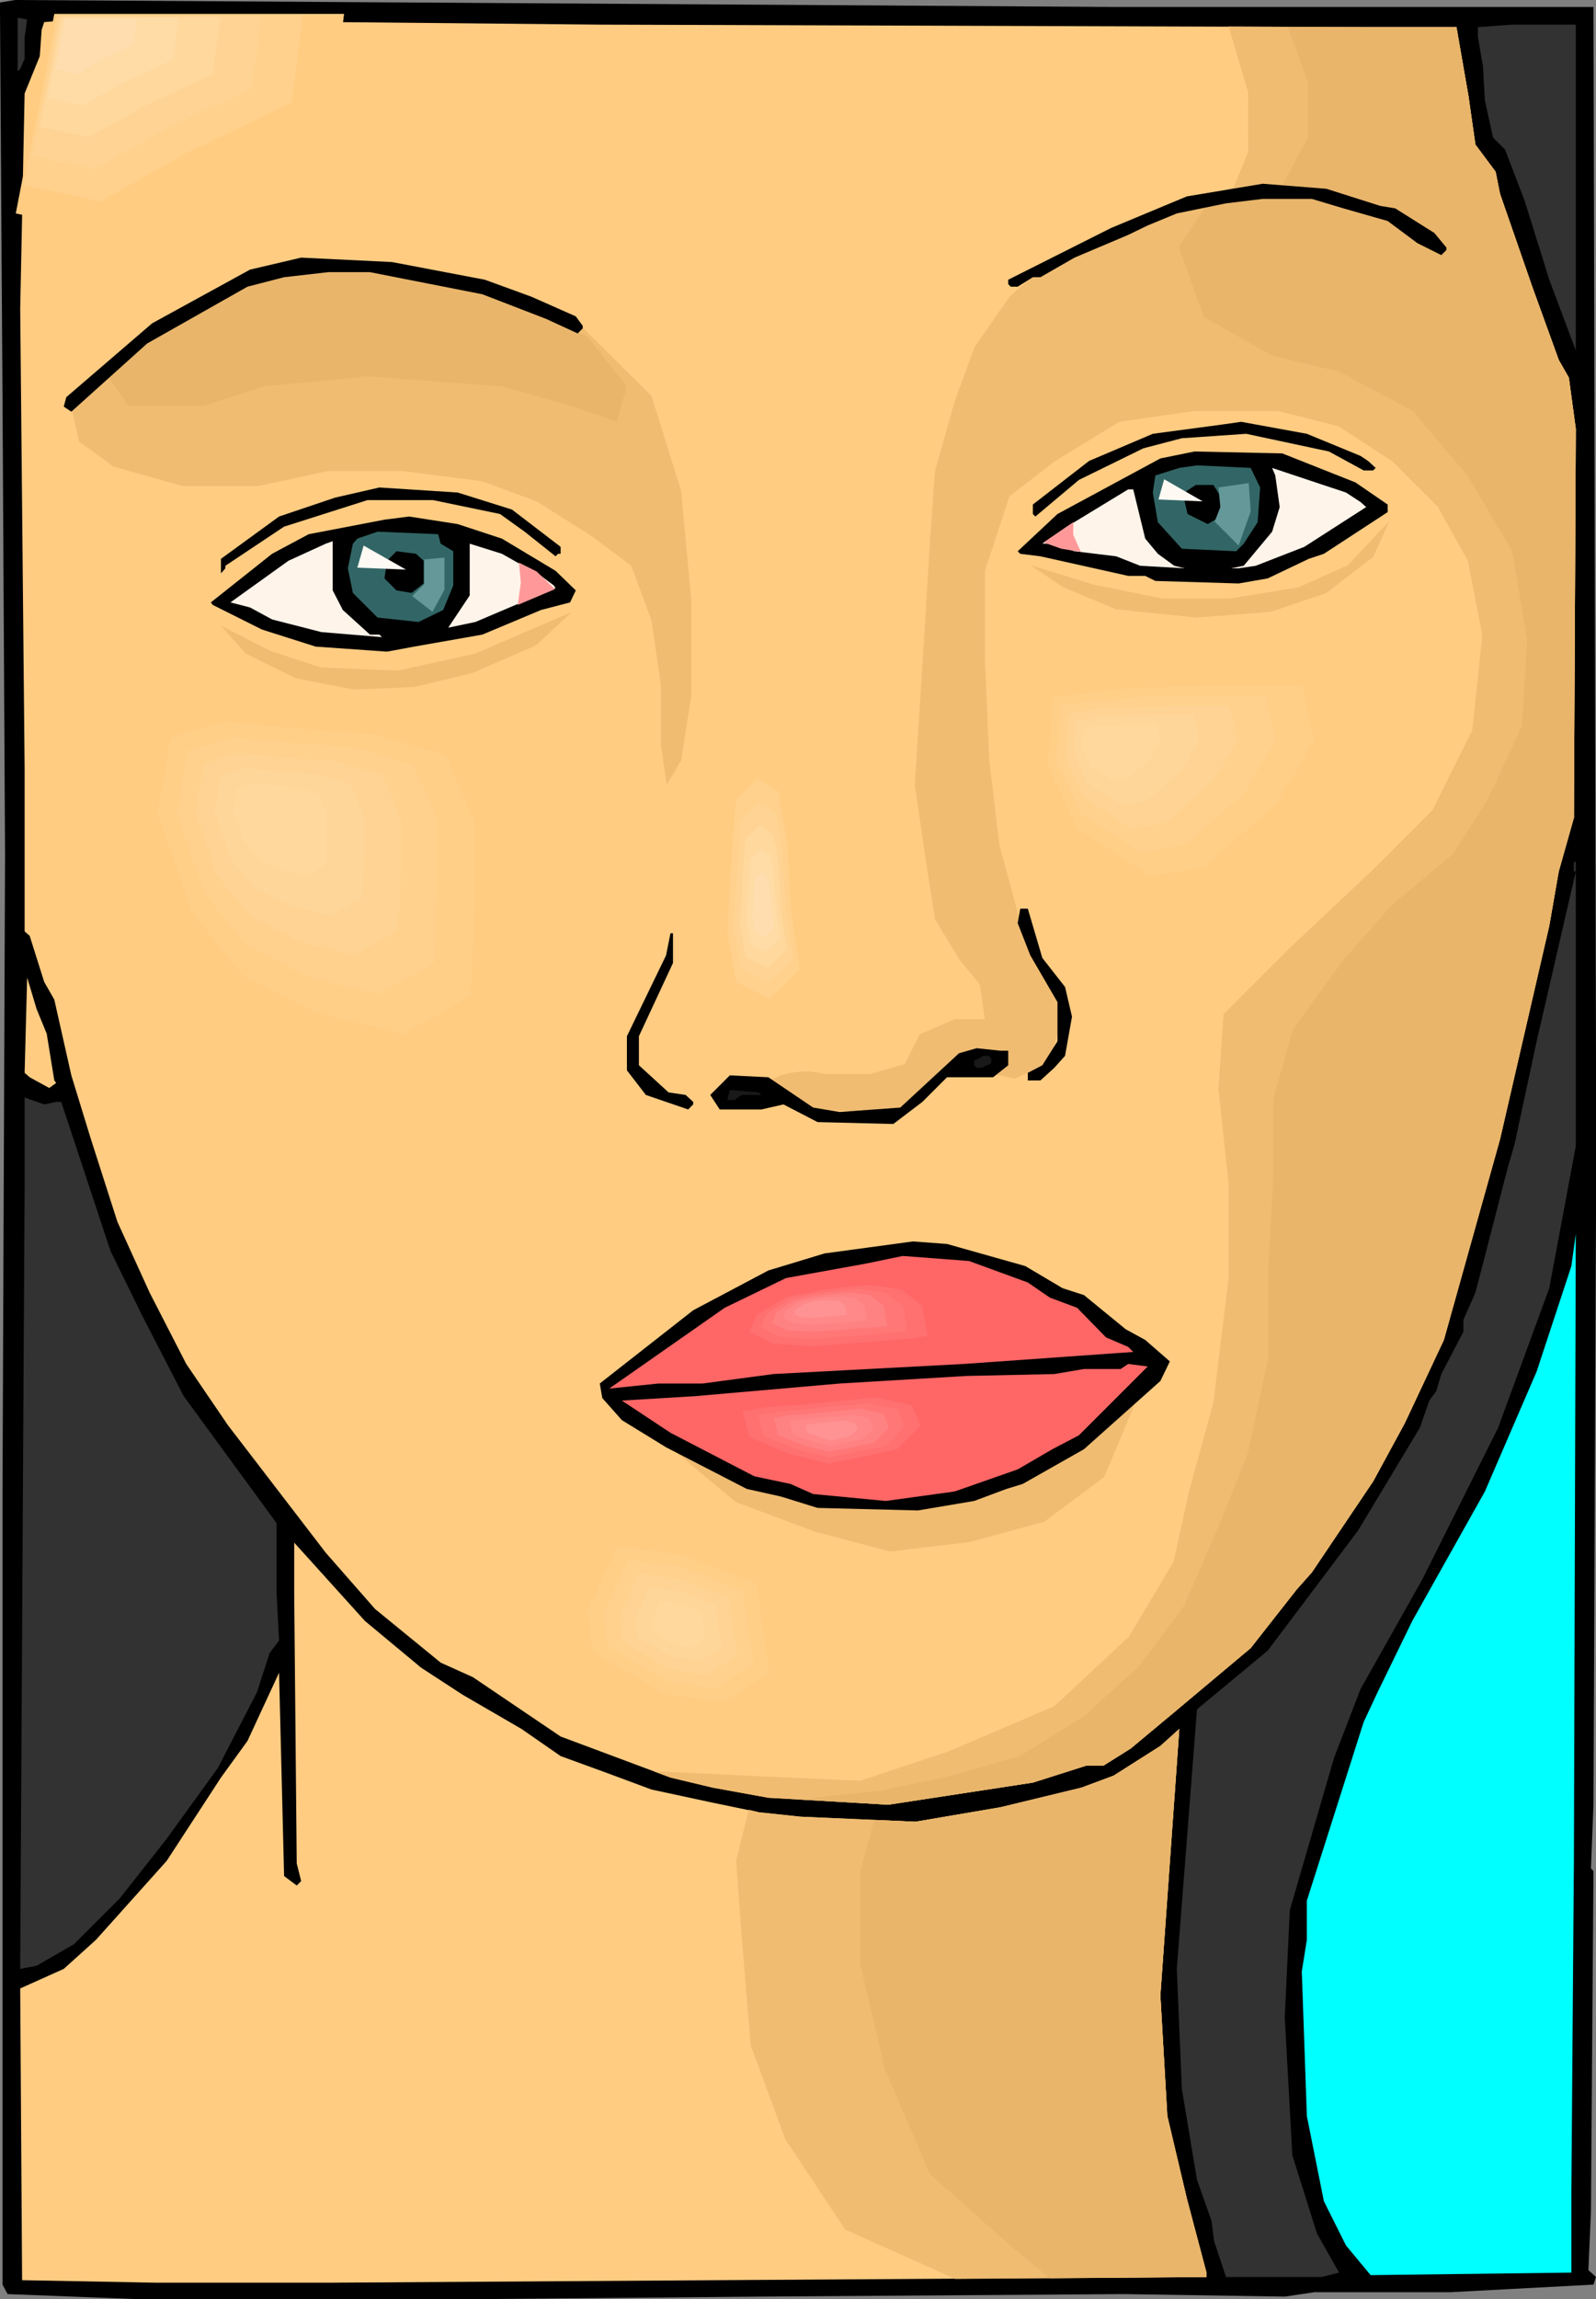 <?xml version="1.0" encoding="UTF-8" standalone="no"?>
<svg
   version="1.0"
   width="108.097mm"
   height="155.668mm"
   id="svg88"
   sodipodi:docname="Female 150.wmf"
   xmlns:inkscape="http://www.inkscape.org/namespaces/inkscape"
   xmlns:sodipodi="http://sodipodi.sourceforge.net/DTD/sodipodi-0.dtd"
   xmlns="http://www.w3.org/2000/svg"
   xmlns:svg="http://www.w3.org/2000/svg">
  <rect width="100%" height="100%" fill="#808080" stroke="none"/>
  <sodipodi:namedview
     id="namedview88"
     pagecolor="#ffffff"
     bordercolor="#000000"
     borderopacity="0.25"
     inkscape:showpageshadow="2"
     inkscape:pageopacity="0.0"
     inkscape:pagecheckerboard="0"
     inkscape:deskcolor="#d1d1d1"
     inkscape:document-units="mm" />
  <defs
     id="defs1">
    <pattern
       id="WMFhbasepattern"
       patternUnits="userSpaceOnUse"
       width="6"
       height="6"
       x="0"
       y="0" />
  </defs>
  <path
     style="fill:#000000;fill-opacity:1;fill-rule:evenodd;stroke:none"
     d="m 407.908,1.778 0.646,269.696 v 39.428 l -0.646,150.926 -0.646,16.321 0.646,0.646 -0.646,87.098 -0.646,15.028 1.939,1.778 -0.646,1.939 -36.524,1.939 h -34.908 l -7.596,1.131 -41.373,-0.646 -92.604,0.646 -72.564,0.646 H 35.07 L 1.939,587.061 0.646,584.637 V 381.032 L 1.293,218.794 0.646,102.287 0,3.232 V 0.646 L 3.879,0 284.437,1.778 Z"
     id="path1" />
  <path
     style="fill:#323232;fill-opacity:1;fill-rule:evenodd;stroke:none"
     d="m 6.303,9.534 v 5.494 L 5.172,17.613 4.525,18.26 V 4.525 l 2.424,0.485 z"
     id="path2" />
  <path
     style="fill:#ffcc82;fill-opacity:1;fill-rule:evenodd;stroke:none"
     d="m 350.859,6.948 h 21.979 l 3.071,17.613 1.778,12.443 5.172,6.948 1.131,5.656 8.242,23.754 6.788,18.745 2.586,4.525 1.778,13.089 -0.485,99.54 -3.879,13.735 -2.424,13.897 -12.606,54.618 -14.383,51.386 -10.02,21.33 -8.081,14.866 -5.01,7.433 -10.666,15.836 -3.879,4.363 -11.798,15.028 -20.04,16.805 -10.666,8.888 -6.949,4.363 h -4.364 l -13.737,4.363 -37.009,5.656 -30.706,-1.778 -14.222,-2.585 -10.828,-2.585 -28.12,-10.503 -22.464,-15.19 -8.242,-3.717 L 95.997,411.734 83.392,397.353 58.342,364.711 47.675,349.037 38.302,330.777 30.06,312.679 23.272,291.51 18.262,275.19 13.899,255.799 11.313,251.274 7.596,239.478 6.303,238.347 V 196.818 L 5.172,79.018 6.303,23.915 10.182,14.382 10.666,7.595 11.313,5.656 18.909,5.009 153.531,6.302 Z"
     id="path3" />
  <path
     style="fill:#323232;fill-opacity:1;fill-rule:evenodd;stroke:none"
     d="m 403.383,89.683 -6.788,-18.098 -6.303,-20.199 -5.01,-13.089 -3.071,-3.07 -2.101,-9.534 -0.485,-8.726 -1.293,-7.433 V 6.948 l 8.727,-0.646 h 16.323 z"
     id="path4" />
  <path
     style="fill:#000000;fill-opacity:1;fill-rule:evenodd;stroke:none"
     d="m 348.273,116.669 1.939,1.293 1.939,1.778 -0.646,0.646 h -2.424 l -8.889,-4.848 -21.171,-4.525 -16.484,1.131 -9.858,2.585 -16.484,8.08 -11.151,9.372 -0.646,-0.646 v -2.424 l 14.383,-11.15 16.323,-6.948 18.101,-2.424 4.525,-0.646 16.808,3.07 z"
     id="path5" />
  <path
     style="fill:#000000;fill-opacity:1;fill-rule:evenodd;stroke:none"
     d="m 346.98,123.456 8.242,5.656 v 1.939 l -16.323,10.665 -3.879,1.293 -10.505,5.009 -7.434,1.293 -21.333,-0.646 -2.586,-1.293 h -4.364 l -22.464,-5.009 -5.172,-0.646 -0.646,-0.646 10.182,-9.534 26.343,-14.22 8.727,-1.778 22.464,0.485 z"
     id="path6" />
  <path
     style="fill:#326666;fill-opacity:1;fill-rule:evenodd;stroke:none"
     d="m 322.577,124.748 -0.646,8.888 -3.555,5.494 -1.939,1.939 -13.899,-0.646 -6.141,-6.787 -1.293,-7.595 0.646,-4.363 6.141,-1.939 4.525,-0.646 13.737,0.646 z"
     id="path7" />
  <path
     style="fill:#fff4ea;fill-opacity:1;fill-rule:evenodd;stroke:none"
     d="m 348.273,128.465 1.455,1.293 -15.838,10.18 -12.444,4.848 -4.364,0.646 h -1.939 l 3.232,-0.646 7.273,-8.726 1.939,-6.302 -1.131,-8.08 -0.808,-1.939 18.909,6.302 z"
     id="path8" />
  <path
     style="fill:#000000;fill-opacity:1;fill-rule:evenodd;stroke:none"
     d="m 314.173,129.758 -0.646,1.778 -4.364,2.585 -5.172,-2.585 -0.808,-3.555 v -1.939 l 2.909,-1.939 h 4.525 z"
     id="path9" />
  <path
     style="fill:#000000;fill-opacity:1;fill-rule:evenodd;stroke:none"
     d="m 131.067,130.404 12.444,9.534 v 1.778 h -0.646 l -0.646,0.646 -7.919,-6.302 -6.303,-4.525 -17.131,-3.555 H 94.058 l -21.333,6.787 -15.03,10.019 v 0.646 l -1.131,1.293 v -3.717 l 14.868,-10.827 14.383,-4.848 11.313,-2.585 20.04,1.293 z"
     id="path10" />
  <path
     style="fill:#fff4ea;fill-opacity:1;fill-rule:evenodd;stroke:none"
     d="m 293.164,137.837 3.232,3.878 4.202,3.07 2.747,0.646 -11.474,-0.646 -6.141,-2.424 -10.666,-1.293 -6.303,-1.939 h -1.939 l 6.303,-4.363 15.676,-9.534 h 1.293 z"
     id="path11" />
  <path
     style="fill:#000000;fill-opacity:1;fill-rule:evenodd;stroke:none"
     d="m 128.481,137.837 13.737,8.241 5.172,5.009 -1.455,3.07 -7.434,1.939 -15.03,6.302 -17.454,3.07 -6.949,1.293 -18.262,-1.293 -13.737,-4.363 -12.606,-6.302 -0.485,-0.646 15.676,-12.443 9.373,-5.009 19.393,-3.717 6.303,-0.808 12.444,1.939 z"
     id="path12" />
  <path
     style="fill:#326666;fill-opacity:1;fill-rule:evenodd;stroke:none"
     d="m 112.805,139.13 3.232,1.939 v 8.726 l -2.586,6.302 -6.303,3.07 -10.505,-1.131 -6.303,-6.302 -1.293,-6.302 1.293,-6.302 1.131,-1.293 5.172,-1.778 15.515,0.646 z"
     id="path13" />
  <path
     style="fill:#fff4ea;fill-opacity:1;fill-rule:evenodd;stroke:none"
     d="m 85.169,151.088 2.586,5.009 6.949,6.302 h 2.424 l 0.646,0.646 -15.515,-1.293 -12.606,-3.232 -5.656,-3.07 -5.01,-1.293 14.868,-10.665 9.535,-4.363 1.778,-0.646 z"
     id="path14" />
  <path
     style="fill:#fff4ea;fill-opacity:1;fill-rule:evenodd;stroke:none"
     d="m 138.501,147.371 3.232,2.424 0.485,0.646 -20.525,8.726 -6.949,1.454 5.495,-8.241 v -13.25 l 8.242,2.585 z"
     id="path15" />
  <path
     style="fill:#000000;fill-opacity:1;fill-rule:evenodd;stroke:none"
     d="m 108.441,143.493 v 5.817 l -3.071,2.424 -3.879,-0.646 -3.071,-3.07 0.646,-4.525 2.424,-2.424 5.01,0.646 z"
     id="path16" />
  <path
     style="fill:#323232;fill-opacity:1;fill-rule:evenodd;stroke:none"
     d="m 396.595,329.646 -13.091,35.712 -19.393,38.782 -15.838,28.117 -6.788,17.613 -11.313,38.943 -1.293,27.47 1.939,35.227 6.303,20.037 5.656,10.019 -4.525,1.131 h -24.403 l -3.071,-9.211 -0.646,-5.171 -3.717,-10.503 -3.879,-23.269 -1.293,-30.702 5.172,-66.414 18.101,-15.028 23.11,-30.702 15.838,-26.339 2.424,-6.948 1.778,-2.424 1.293,-4.363 5.656,-10.827 v -3.07 l 3.071,-6.948 1.939,-7.433 6.303,-24.4 1.778,-6.14 5.656,-26.339 10.02,-43.468 h -0.485 v -2.424 h 0.485 v 72.716 z"
     id="path17" />
  <path
     style="fill:#000000;fill-opacity:1;fill-rule:evenodd;stroke:none"
     d="m 172.278,246.426 -8.727,18.745 v 7.433 l 7.596,6.948 4.364,0.646 1.939,1.778 v 0.646 l -1.293,1.293 -10.828,-3.717 -4.848,-6.302 v -8.726 l 10.02,-20.684 1.131,-5.656 h 0.646 z"
     id="path18" />
  <path
     style="fill:#ffcc82;fill-opacity:1;fill-rule:evenodd;stroke:none"
     d="m 11.959,264.525 1.939,11.958 0.485,0.646 -1.778,1.293 -5.01,-2.747 -1.293,-1.131 0.646,-24.4 2.424,8.08 z"
     id="path19" />
  <path
     style="fill:#323232;fill-opacity:1;fill-rule:evenodd;stroke:none"
     d="m 14.383,281.976 h 1.293 l 12.606,38.136 8.081,16.482 10.666,20.684 23.757,32.48 v 17.613 l 0.646,12.443 -2.424,3.232 -3.232,10.019 -10.02,19.391 -13.091,18.098 -11.959,15.19 -11.798,11.796 -9.535,5.494 -4.202,0.808 1.131,-199.242 v -23.754 l 5.01,1.778 z"
     id="path20" />
  <path
     style="fill:#00ffff;fill-opacity:1;fill-rule:evenodd;stroke:none"
     d="m 402.252,560.883 v 20.684 l -51.393,0.646 -6.303,-7.595 -5.656,-11.311 -4.364,-21.815 -1.293,-37.004 1.293,-8.08 v -10.019 l 14.545,-45.73 3.555,-7.595 8.889,-18.26 18.585,-33.126 13.252,-30.702 8.889,-26.986 1.131,-8.241 -0.485,160.46 z"
     id="path21" />
  <path
     style="fill:#ffcc82;fill-opacity:1;fill-rule:evenodd;stroke:none"
     d="m 107.795,426.762 10.666,6.948 15.03,8.726 10.02,6.948 11.959,4.363 11.313,4.201 15.03,3.232 12.444,2.585 10.666,1.131 29.413,1.293 21.818,-3.717 20.686,-5.009 8.242,-3.07 11.959,-7.595 4.848,-4.363 -4.848,68.191 1.778,30.864 5.01,21.168 5.01,18.906 v 1.131 L 84.038,584.152 H 40.08 l -34.423,-0.646 -0.485,-74.655 11.151,-5.009 8.242,-7.433 18.101,-20.199 13.899,-21.33 6.788,-9.372 8.081,-17.452 1.293,52.032 3.232,2.424 1.131,-1.131 -1.131,-4.525 -0.646,-68.838 V 394.767 l 18.101,20.037 z"
     id="path22" />
  <path
     style="fill:#659999;fill-opacity:1;fill-rule:evenodd;stroke:none"
     d="m 113.775,142.685 -5.172,0.485 v 6.302 l -3.071,3.07 5.172,4.04 3.071,-5.656 z"
     id="path23" />
  <path
     style="fill:#659999;fill-opacity:1;fill-rule:evenodd;stroke:none"
     d="m 317.082,139.615 -6.141,-6.14 1.455,-3.717 -0.485,-5.009 7.757,-1.131 0.485,7.272 z"
     id="path24" />
  <path
     style="fill:#fff9f4;fill-opacity:1;fill-rule:evenodd;stroke:none"
     d="m 103.916,145.755 -12.444,-0.485 1.616,-5.656 z"
     id="path25" />
  <path
     style="fill:#fff9f4;fill-opacity:1;fill-rule:evenodd;stroke:none"
     d="m 307.87,128.303 -11.313,-0.485 1.454,-5.171 z"
     id="path26" />
  <path
     style="fill:#efbc72;fill-opacity:1;fill-rule:evenodd;stroke:none"
     d="m 167.268,453.263 27.474,1.293 25.535,1.131 22.787,-7.595 26.828,-11.473 19.07,-17.775 11.474,-19.229 3.879,-17.775 6.303,-22.946 3.879,-31.833 v -24.239 l -2.586,-24.077 1.293,-19.229 16.484,-16.482 21.818,-20.522 15.192,-15.19 10.182,-20.522 2.586,-24.239 -3.717,-19.068 -7.757,-13.897 -11.474,-11.473 -13.899,-9.049 -15.353,-3.878 h -21.656 l -19.07,2.747 -16.646,10.18 -11.474,8.888 -6.303,19.068 v 22.946 l 1.131,25.531 2.586,21.653 5.172,19.068 5.01,12.766 6.464,10.18 -3.879,14.058 -8.889,3.717 -11.474,-2.424 -8.889,2.424 -10.182,9.049 -21.656,-1.293 -11.474,-6.302 1.131,-0.97 1.293,-0.646 1.293,-0.646 1.293,-0.323 1.293,-0.323 1.293,-0.162 1.293,-0.162 h 1.131 1.131 l 0.97,0.162 h 0.808 l 0.808,0.162 0.646,0.162 h 0.485 l 0.323,0.162 v 0 h 11.474 l 8.889,-2.585 3.879,-7.595 8.889,-3.878 h 7.757 l -1.293,-8.888 -5.172,-6.302 -6.303,-10.342 -2.586,-16.644 -2.586,-17.775 1.293,-20.36 1.293,-20.36 1.293,-21.653 1.293,-17.937 5.01,-17.775 5.172,-14.058 8.889,-12.766 11.474,-10.18 16.646,-7.595 16.484,-6.302 12.767,-3.878 3.717,-9.049 V 23.592 l -5.01,-16.805 36.363,0.162 h 21.979 l 3.071,17.613 1.778,12.443 5.172,6.948 1.131,5.656 8.242,23.754 6.788,18.745 2.586,4.525 1.778,13.089 -0.485,99.54 -3.879,13.735 -2.424,13.897 -12.606,54.618 -14.383,51.386 -10.02,21.33 -8.081,14.866 -5.01,7.433 -10.666,15.836 -3.879,4.363 -11.798,15.028 -20.04,16.805 -10.666,8.888 -6.949,4.363 h -4.364 l -13.737,4.363 -37.009,5.656 -30.706,-1.778 -14.222,-2.585 -10.828,-2.585 z"
     id="path27" />
  <path
     style="fill:#000000;fill-opacity:1;fill-rule:evenodd;stroke:none"
     d="m 266.821,245.134 5.818,7.433 1.778,7.595 -1.778,10.019 -2.747,3.07 -3.555,3.232 h -3.232 v -1.939 l 3.717,-1.939 3.879,-6.14 V 256.445 l -6.949,-11.958 -3.232,-8.241 0.646,-3.717 h 1.939 z"
     id="path28" />
  <path
     style="fill:#000000;fill-opacity:1;fill-rule:evenodd;stroke:none"
     d="m 258.094,268.888 v 3.717 l -3.879,3.07 H 242.418 l -6.303,6.302 -7.434,5.656 -19.393,-0.485 -8.727,-4.525 -5.656,1.293 h -10.666 l -2.424,-3.717 5.01,-5.009 9.858,0.485 11.474,7.756 6.788,1.131 15.515,-1.131 15.03,-13.897 4.525,-1.293 6.141,0.646 z"
     id="path29" />
  <path
     style="fill:#191919;fill-opacity:1;fill-rule:evenodd;stroke:none"
     d="m 253.73,270.827 v 1.293 l -2.424,1.131 h -1.293 l -0.646,-0.646 v -1.131 l 2.424,-1.293 h 1.293 z"
     id="path30" />
  <path
     style="fill:#191919;fill-opacity:1;fill-rule:evenodd;stroke:none"
     d="m 194.904,280.199 h -5.01 l -1.939,1.293 h -1.778 l 0.646,-2.585 7.434,0.646 z"
     id="path31" />
  <path
     style="fill:#efbc72;fill-opacity:1;fill-rule:evenodd;stroke:none"
     d="m 20.201,112.952 -2.586,-11.635 16.646,-12.604 15.192,-8.888 20.363,-10.18 20.525,-1.293 20.363,1.293 22.787,6.302 15.515,7.756 17.777,17.613 7.596,24.4 2.586,27.955 v 24.239 l -2.586,16.644 -3.717,6.302 -1.455,-10.18 v -15.19 l -2.424,-16.644 -5.172,-14.058 -10.182,-7.595 -14.06,-8.888 -14.06,-5.171 -20.201,-2.585 H 83.876 l -17.939,3.878 H 46.867 l -17.777,-5.009 z"
     id="path32" />
  <path
     style="fill:#efbc72;fill-opacity:1;fill-rule:evenodd;stroke:none"
     d="m 292.84,353.723 -119.754,17.937 15.353,12.766 20.363,7.595 19.07,5.009 20.363,-2.424 19.07,-5.171 15.353,-11.473 z"
     id="path33" />
  <path
     style="fill:#000000;fill-opacity:1;fill-rule:evenodd;stroke:none"
     d="m 262.457,323.99 9.535,5.656 5.495,1.778 10.666,8.726 5.01,2.747 6.303,5.494 -2.424,5.009 -19.555,17.452 -15.676,8.888 -4.202,1.293 -8.242,3.07 -14.383,2.424 -25.696,-0.646 -9.373,-2.909 -8.727,-1.939 -20.686,-10.665 -11.313,-6.948 -5.01,-5.656 -0.646,-3.717 23.919,-18.745 19.232,-10.18 14.383,-4.363 22.626,-3.07 8.727,0.646 z"
     id="path34" />
  <path
     style="fill:#ff6666;fill-opacity:1;fill-rule:evenodd;stroke:none"
     d="m 263.104,328.192 5.656,3.878 6.949,2.585 7.434,7.595 5.656,2.424 1.293,1.293 -43.312,3.07 -48.807,2.585 -18.101,2.424 h -11.313 l -12.606,1.293 29.575,-20.684 15.676,-7.595 20.525,-3.717 9.373,-1.939 16.969,1.293 z"
     id="path35" />
  <path
     style="fill:#ff6666;fill-opacity:1;fill-rule:evenodd;stroke:none"
     d="m 276.194,367.297 -6.788,3.555 -8.889,5.171 -16.161,5.656 -17.616,2.424 -18.585,-1.778 -5.818,-2.585 -9.212,-1.939 -21.494,-11.15 -12.444,-8.241 18.747,-1.131 37.009,-3.232 32.484,-1.939 22.464,-0.485 7.596,-1.293 h 9.373 l 1.939,-1.293 5.01,0.646 z"
     id="path36" />
  <path
     style="fill:#efbc72;fill-opacity:1;fill-rule:evenodd;stroke:none"
     d="m 191.672,463.12 -3.232,13.089 1.293,17.775 2.424,29.41 8.889,24.077 15.353,23.108 28.12,12.604 64.321,-0.485 v -1.131 l -5.01,-18.906 -5.01,-21.168 -1.778,-30.864 4.848,-68.191 -4.848,4.363 -11.959,7.595 -8.242,3.07 -20.686,5.009 -21.818,3.717 -29.413,-1.293 -10.666,-1.131 z"
     id="path37" />
  <path
     style="fill:#e8b56b;fill-opacity:1;fill-rule:evenodd;stroke:none"
     d="m 223.832,465.706 -3.555,12.927 v 24.239 l 6.303,26.824 11.474,26.663 21.656,19.229 9.05,7.433 40.08,-0.323 v -1.131 l -5.01,-18.906 -5.01,-21.168 -1.778,-30.864 4.848,-68.191 -4.848,4.363 -11.959,7.595 -8.242,3.07 -20.686,5.009 -21.818,3.717 z"
     id="path38" />
  <path
     style="fill:#e8b56b;fill-opacity:1;fill-rule:evenodd;stroke:none"
     d="m 205.247,460.535 7.273,-0.97 12.767,-1.293 17.777,-3.717 17.939,-5.171 16.484,-10.18 14.06,-12.766 11.474,-15.351 8.889,-20.36 7.596,-19.068 5.172,-24.239 v -22.946 l 1.293,-22.946 v -20.36 l 5.01,-17.775 12.929,-17.775 12.606,-14.22 15.353,-12.766 8.889,-13.897 8.889,-19.068 1.293,-21.815 -3.879,-22.946 -11.313,-19.068 -14.06,-16.644 -19.07,-10.18 -16.646,-3.878 -17.777,-10.019 -6.464,-17.937 7.596,-11.311 17.939,-2.585 7.596,-14.22 V 21.168 L 329.688,6.948 h 21.171 21.979 l 3.071,17.613 1.778,12.443 5.172,6.948 1.131,5.656 8.242,23.754 6.788,18.745 2.586,4.525 1.778,13.089 -0.485,99.54 -3.879,13.735 -2.424,13.897 -12.606,54.618 -14.383,51.386 -10.02,21.33 -8.081,14.866 -5.01,7.433 -10.666,15.836 -3.879,4.363 -11.798,15.028 -20.04,16.805 -10.666,8.888 -6.949,4.363 h -4.364 l -13.737,4.363 -37.009,5.656 z"
     id="path39" />
  <path
     style="fill:#000000;fill-opacity:1;fill-rule:evenodd;stroke:none"
     d="m 353.283,52.679 3.879,0.646 10.02,6.302 3.071,3.717 v 0.646 l -1.293,1.293 -6.141,-3.07 -7.596,-5.656 -11.313,-3.232 -8.081,-2.424 h -12.606 l -9.373,1.131 -12.606,2.585 -7.434,3.07 -5.01,2.424 -13.737,5.817 -8.727,5.009 h -1.939 l -3.879,2.424 h -1.778 l -0.646,-0.646 v -1.131 l 26.343,-13.25 19.393,-8.08 19.393,-3.232 16.323,1.293 z"
     id="path40" />
  <path
     style="fill:#e8b56b;fill-opacity:1;fill-rule:evenodd;stroke:none"
     d="m 32.969,103.903 -6.303,-8.888 20.201,-13.897 22.949,-11.473 20.525,-1.293 17.777,1.293 25.373,7.595 16.808,8.888 10.182,12.766 -2.586,9.049 -11.474,-4.04 -17.939,-5.009 -34.423,-2.585 -26.666,2.585 -15.353,5.009 z"
     id="path41" />
  <path
     style="fill:#000000;fill-opacity:1;fill-rule:evenodd;stroke:none"
     d="m 124.118,71.585 11.959,4.363 11.313,5.009 1.778,2.424 v 0.646 l -1.293,1.293 -8.081,-3.717 -16.323,-6.302 -28.767,-5.656 H 84.038 l -11.313,1.293 -9.373,2.424 -25.696,14.543 -19.393,17.452 -1.939,-1.293 0.646,-2.424 21.979,-18.906 25.05,-13.735 13.091,-3.07 23.272,1.131 z"
     id="path42" />
  <path
     style="fill:#ffcc82;fill-opacity:1;fill-rule:evenodd;stroke:none"
     d="M 109.411,274.866 83.876,268.403 60.928,256.93 45.736,237.862 35.555,208.453 l 3.717,-22.784 16.484,-5.171 25.696,2.585 19.07,1.293 21.656,6.302 8.889,20.36 v 24.239 l -1.293,28.117 z"
     id="path43" />
  <path
     style="fill:#ffce87;fill-opacity:1;fill-rule:evenodd;stroke:none"
     d="m 103.27,264.686 -10.99,-2.747 -10.828,-2.585 -9.697,-5.009 -9.697,-4.848 -3.232,-4.04 -3.394,-4.04 -6.464,-8.241 -4.202,-12.443 -4.525,-12.443 1.778,-9.695 1.616,-9.857 6.949,-2.101 7.111,-2.101 5.495,0.485 5.333,0.646 10.828,0.97 8.081,0.646 8.081,0.485 9.212,2.747 9.373,2.585 7.434,17.452 v 20.522 l -0.485,11.958 -0.646,11.796 z"
     id="path44" />
  <path
     style="fill:#ffd18c;fill-opacity:1;fill-rule:evenodd;stroke:none"
     d="m 96.967,254.506 -17.939,-4.363 -7.919,-4.04 -8.081,-4.04 -10.666,-13.412 -3.555,-10.18 -3.555,-10.342 1.293,-7.918 1.293,-8.08 5.818,-1.778 5.818,-1.778 4.525,0.485 4.364,0.323 8.889,0.97 6.788,0.323 6.788,0.485 7.434,2.262 7.596,2.262 6.303,14.22 v 16.967 l -0.97,19.714 -7.111,3.878 z"
     id="path45" />
  <path
     style="fill:#ffd393;fill-opacity:1;fill-rule:evenodd;stroke:none"
     d="m 90.826,244.487 -7.111,-1.778 -6.949,-1.778 -6.303,-3.07 -6.303,-3.232 -8.565,-10.503 -2.747,-8.08 -2.747,-8.08 0.97,-6.302 1.131,-6.302 4.525,-1.454 4.525,-1.293 7.111,0.646 6.949,0.808 5.333,0.323 5.172,0.162 5.98,1.939 5.98,1.616 2.424,5.656 2.424,5.494 v 13.412 l -0.323,7.756 -0.323,7.595 -5.656,3.232 z"
     id="path46" />
  <path
     style="fill:#ffd699;fill-opacity:1;fill-rule:evenodd;stroke:none"
     d="m 84.523,234.307 -10.182,-2.585 -4.525,-2.262 -4.687,-2.262 -3.071,-3.878 -3.071,-3.717 -1.939,-5.979 -2.101,-5.817 0.808,-4.686 0.808,-4.525 6.626,-2.101 5.01,0.646 5.172,0.485 3.717,0.162 3.879,0.323 4.364,1.293 2.101,0.646 2.263,0.646 1.778,4.04 1.778,4.04 v 9.695 l -0.485,11.311 -2.101,1.131 -2.101,1.131 z"
     id="path47" />
  <path
     style="fill:#ffd89e;fill-opacity:1;fill-rule:evenodd;stroke:none"
     d="m 78.22,224.288 -6.303,-1.778 -5.818,-2.747 -3.717,-4.848 -2.586,-7.272 0.97,-5.817 4.202,-1.293 6.303,0.646 4.848,0.323 5.333,1.616 2.263,5.171 v 5.979 l -0.323,6.948 z"
     id="path48" />
  <path
     style="fill:#ffcc82;fill-opacity:1;fill-rule:evenodd;stroke:none"
     d="m 313.204,227.682 -16.484,2.424 -21.656,-13.897 -9.05,-19.068 1.293,-20.522 16.646,-2.424 31.838,-1.293 h 26.828 l 3.717,16.482 -11.474,19.068 z"
     id="path49" />
  <path
     style="fill:#ffce87;fill-opacity:1;fill-rule:evenodd;stroke:none"
     d="m 308.355,222.026 -14.06,2.101 -18.424,-11.958 -3.879,-8.08 -3.717,-8.08 0.485,-8.726 0.646,-8.726 6.949,-0.97 6.949,-1.131 13.575,-0.646 13.575,-0.485 h 22.787 l 1.616,7.11 1.616,6.948 -4.848,8.241 -4.848,8.08 -9.212,8.08 z"
     id="path50" />
  <path
     style="fill:#ffd18c;fill-opacity:1;fill-rule:evenodd;stroke:none"
     d="m 303.507,216.209 -5.818,0.97 -2.909,0.485 -2.909,0.485 -7.596,-5.009 -7.596,-4.848 -3.071,-6.787 -3.232,-6.625 0.485,-7.11 0.646,-7.272 5.656,-0.808 5.818,-0.808 11.151,-0.646 11.151,-0.323 h 18.747 l 1.293,5.817 1.293,5.656 -4.04,6.787 -3.879,6.787 z"
     id="path51" />
  <path
     style="fill:#ffd393;fill-opacity:1;fill-rule:evenodd;stroke:none"
     d="m 298.497,210.553 -4.364,0.646 -4.687,0.808 -11.959,-7.756 -4.848,-10.503 0.808,-11.15 4.525,-0.808 4.525,-0.646 8.727,-0.323 8.727,-0.323 h 14.707 l 1.131,4.525 0.97,4.525 -3.071,5.171 -1.616,2.747 -1.616,2.585 z"
     id="path52" />
  <path
     style="fill:#ffd699;fill-opacity:1;fill-rule:evenodd;stroke:none"
     d="m 293.649,204.898 -6.464,0.97 -4.364,-2.747 -4.525,-2.747 -3.394,-7.756 0.485,-8.241 3.232,-0.323 3.394,-0.646 12.767,-0.485 h 10.666 l 0.808,3.393 0.646,3.232 -2.263,3.878 -2.263,3.717 z"
     id="path53" />
  <path
     style="fill:#ffd89e;fill-opacity:1;fill-rule:evenodd;stroke:none"
     d="m 288.8,199.08 -4.04,0.646 -5.495,-3.393 -2.263,-4.848 0.323,-5.171 4.202,-0.646 7.919,-0.162 h 6.788 l 0.97,4.201 -2.909,4.686 z"
     id="path54" />
  <path
     style="fill:#ffcc82;fill-opacity:1;fill-rule:evenodd;stroke:none"
     d="m 206.217,250.628 -8.889,8.888 -10.182,-5.171 -2.586,-15.19 1.293,-22.946 1.293,-16.644 6.303,-6.302 6.464,3.878 2.424,13.897 1.293,21.653 z"
     id="path55" />
  <path
     style="fill:#ffd18c;fill-opacity:1;fill-rule:evenodd;stroke:none"
     d="m 204.762,248.042 -7.757,7.595 -2.101,-1.131 -2.263,-1.131 -4.202,-2.101 -2.263,-12.927 1.131,-19.714 0.485,-6.948 0.646,-7.11 2.586,-2.585 2.747,-2.747 5.495,3.232 0.97,5.979 1.131,5.979 0.646,9.211 0.485,9.211 z"
     id="path56" />
  <path
     style="fill:#ffd393;fill-opacity:1;fill-rule:evenodd;stroke:none"
     d="m 202.984,245.457 -6.303,6.14 -7.111,-3.555 -0.808,-5.333 -0.97,-5.333 0.323,-4.04 0.162,-4.04 0.485,-8.08 0.485,-5.656 0.323,-5.817 2.263,-2.262 2.263,-2.262 2.263,1.293 2.263,1.454 1.616,9.695 0.97,15.19 0.97,6.302 z"
     id="path57" />
  <path
     style="fill:#ffd89e;fill-opacity:1;fill-rule:evenodd;stroke:none"
     d="m 201.368,242.871 -2.424,2.424 -2.424,2.424 -2.747,-1.454 -2.909,-1.293 -1.454,-8.564 0.485,-6.302 0.162,-6.302 0.485,-4.525 0.323,-4.525 3.555,-3.555 1.778,1.131 0.808,0.485 0.808,0.646 0.808,3.717 0.646,3.717 0.323,6.14 0.323,5.979 z"
     id="path58" />
  <path
     style="fill:#ffdba5;fill-opacity:1;fill-rule:evenodd;stroke:none"
     d="m 199.752,240.124 -1.778,1.778 -1.778,1.778 -1.939,-0.97 -2.101,-0.97 -0.485,-3.07 -0.485,-3.07 0.162,-4.686 0.323,-4.525 0.485,-6.625 2.586,-2.585 2.424,1.454 0.646,2.909 0.323,2.909 0.323,4.201 0.323,4.363 0.485,3.555 z"
     id="path59" />
  <path
     style="fill:#ffddaf;fill-opacity:1;fill-rule:evenodd;stroke:none"
     d="m 198.136,237.539 -2.263,2.262 -2.586,-1.293 -0.646,-3.878 0.323,-5.656 0.323,-4.201 1.616,-1.616 1.616,1.131 0.646,3.393 0.323,5.332 z"
     id="path60" />
  <path
     style="fill:#ffcc82;fill-opacity:1;fill-rule:evenodd;stroke:none"
     d="m 187.146,439.205 -17.939,-2.585 -21.494,-12.766 -1.293,-12.766 8.889,-19.068 19.07,2.585 22.949,8.888 1.293,10.18 2.424,16.644 z"
     id="path61" />
  <path
     style="fill:#ffce87;fill-opacity:1;fill-rule:evenodd;stroke:none"
     d="m 185.045,435.65 -15.03,-2.101 -9.212,-5.494 -9.212,-5.333 -0.485,-5.494 -0.646,-5.333 3.879,-8.241 3.717,-8.08 8.081,1.131 8.242,1.131 9.697,3.717 9.697,3.717 0.485,4.363 0.646,4.363 0.97,7.11 1.131,6.948 -5.98,3.878 z"
     id="path62" />
  <path
     style="fill:#ffd18c;fill-opacity:1;fill-rule:evenodd;stroke:none"
     d="m 183.106,432.095 -6.303,-0.808 -6.141,-0.97 -7.596,-4.525 -7.596,-4.363 -0.97,-8.888 6.303,-13.412 6.788,0.808 6.626,0.97 16,6.14 0.485,3.555 0.485,3.717 0.808,5.656 0.485,2.909 0.485,2.909 -4.848,3.232 z"
     id="path63" />
  <path
     style="fill:#ffd393;fill-opacity:1;fill-rule:evenodd;stroke:none"
     d="m 181.167,428.54 -5.01,-0.646 -4.848,-0.646 -5.98,-3.555 -5.98,-3.555 -0.646,-6.948 2.424,-5.333 2.424,-5.171 5.333,0.646 5.172,0.646 6.303,2.424 6.464,2.585 0.323,2.747 0.162,2.909 0.808,4.525 0.323,2.262 0.323,2.262 -3.879,2.424 z"
     id="path64" />
  <path
     style="fill:#ffd699;fill-opacity:1;fill-rule:evenodd;stroke:none"
     d="m 179.066,424.985 -3.555,-0.485 -3.555,-0.485 -4.364,-2.585 -4.364,-2.424 -0.162,-2.585 -0.162,-1.293 -0.162,-1.293 1.778,-3.717 1.778,-3.878 7.757,0.97 4.525,1.778 4.687,1.778 0.485,4.04 0.97,6.625 -2.747,1.939 z"
     id="path65" />
  <path
     style="fill:#ffd89e;fill-opacity:1;fill-rule:evenodd;stroke:none"
     d="m 177.126,421.43 -4.525,-0.485 -5.495,-3.232 -0.162,-3.232 2.101,-4.848 4.848,0.646 5.656,2.262 0.323,2.585 0.646,4.201 z"
     id="path66" />
  <path
     style="fill:#ff6666;fill-opacity:1;fill-rule:evenodd;stroke:none"
     d="m 207.994,346.128 -12.121,-0.485 -7.111,-3.717 2.101,-4.848 9.373,-5.656 11.798,-2.101 12.767,-1.454 9.858,1.454 6.464,4.848 1.455,9.211 -14.222,1.454 z"
     id="path67" />
  <path
     style="fill:#ff7070;fill-opacity:1;fill-rule:evenodd;stroke:none"
     d="m 207.994,344.512 -10.182,-0.646 -3.071,-1.616 -2.909,-1.454 1.778,-4.201 3.879,-2.424 3.879,-2.262 2.586,-0.646 2.586,-0.323 4.848,-0.97 2.747,-0.323 2.747,-0.323 5.333,-0.485 4.364,0.485 4.202,0.646 5.333,4.201 1.293,7.756 -5.98,0.808 -6.141,0.485 -8.727,0.646 z"
     id="path68" />
  <path
     style="fill:#ff7777;fill-opacity:1;fill-rule:evenodd;stroke:none"
     d="m 207.994,342.735 -8.404,-0.646 -2.424,-1.131 -2.424,-1.293 0.646,-1.778 0.808,-1.616 1.616,-1.131 1.616,-0.97 3.071,-1.939 4.202,-0.808 4.202,-0.646 4.364,-0.485 4.525,-0.485 3.555,0.485 3.394,0.485 2.263,1.778 2.263,1.616 0.485,3.232 0.485,3.232 -5.01,0.485 -5.01,0.485 -7.111,0.485 z"
     id="path69" />
  <path
     style="fill:#ff8282;fill-opacity:1;fill-rule:evenodd;stroke:none"
     d="m 207.994,340.796 -3.232,-0.162 -3.232,-0.162 -2.101,-0.97 -1.939,-0.97 1.293,-2.747 2.424,-1.616 2.586,-1.454 3.232,-0.646 3.232,-0.646 7.111,-0.646 5.333,0.646 1.778,1.454 1.778,1.293 0.323,2.585 0.485,2.585 -3.879,0.323 -4.04,0.323 -5.495,0.485 z"
     id="path70" />
  <path
     style="fill:#ff8989;fill-opacity:1;fill-rule:evenodd;stroke:none"
     d="m 208.156,339.018 -2.424,-0.162 -2.424,-0.162 -1.455,-0.646 -1.454,-0.808 0.485,-0.808 0.323,-0.97 1.939,-1.293 0.97,-0.485 0.808,-0.646 2.424,-0.323 2.424,-0.485 2.424,-0.323 2.586,-0.162 1.939,0.162 2.101,0.323 1.131,0.97 1.293,0.97 0.646,3.717 -2.909,0.323 -2.747,0.323 z"
     id="path71" />
  <path
     style="fill:#ff9393;fill-opacity:1;fill-rule:evenodd;stroke:none"
     d="m 208.156,337.241 -3.071,-0.162 -1.778,-0.808 0.646,-1.293 2.263,-1.454 2.909,-0.646 3.232,-0.162 2.424,0.162 1.616,1.293 0.323,2.262 -3.555,0.323 z"
     id="path72" />
  <path
     style="fill:#ff6666;fill-opacity:1;fill-rule:evenodd;stroke:none"
     d="m 232.721,371.66 -20.686,4.201 -11.798,-2.747 -12.121,-4.848 -2.101,-7.918 7.757,-1.293 16.808,-1.454 15.676,-1.454 10.505,2.101 2.909,6.464 z"
     id="path73" />
  <path
     style="fill:#ff7070;fill-opacity:1;fill-rule:evenodd;stroke:none"
     d="m 229.65,370.852 -8.727,1.939 -8.727,1.778 -5.01,-1.293 -5.01,-1.131 -10.343,-4.363 -1.778,-6.625 6.626,-1.131 7.273,-0.485 7.111,-0.646 13.091,-1.293 4.525,0.97 2.263,0.485 2.263,0.485 1.293,2.585 1.131,2.747 z"
     id="path74" />
  <path
     style="fill:#ff7777;fill-opacity:1;fill-rule:evenodd;stroke:none"
     d="m 226.741,370.044 -14.383,2.909 -4.202,-0.97 -2.101,-0.485 -1.939,-0.485 -4.364,-1.778 -4.202,-1.616 -0.808,-2.747 -0.646,-2.747 2.747,-0.485 2.747,-0.485 5.818,-0.485 5.818,-0.646 5.495,-0.323 5.495,-0.646 3.717,0.808 3.717,0.646 0.97,2.262 0.97,2.262 -2.424,2.585 z"
     id="path75" />
  <path
     style="fill:#ff8282;fill-opacity:1;fill-rule:evenodd;stroke:none"
     d="m 223.671,369.236 -5.656,1.131 -5.656,1.131 -3.232,-0.808 -3.232,-0.808 -6.626,-2.585 -1.131,-4.363 4.202,-0.808 4.687,-0.323 4.687,-0.485 8.565,-0.808 2.747,0.646 3.071,0.646 0.808,1.778 0.646,1.778 -1.939,1.939 z"
     id="path76" />
  <path
     style="fill:#ff8989;fill-opacity:1;fill-rule:evenodd;stroke:none"
     d="m 220.762,368.266 -8.242,1.778 -2.263,-0.646 -2.424,-0.485 -2.424,-0.97 -2.424,-0.97 -0.485,-1.616 -0.323,-1.616 3.071,-0.485 3.394,-0.323 3.232,-0.323 6.303,-0.485 0.97,0.162 1.131,0.162 2.101,0.485 0.646,1.293 0.485,1.293 -1.293,1.454 z"
     id="path77" />
  <path
     style="fill:#ff9393;fill-opacity:1;fill-rule:evenodd;stroke:none"
     d="m 217.691,367.458 -5.01,1.131 -2.909,-0.808 -3.071,-1.131 -0.485,-1.939 1.939,-0.323 4.202,-0.485 3.879,-0.323 2.586,0.646 0.808,1.454 z"
     id="path78" />
  <path
     style="fill:#efbc72;fill-opacity:1;fill-rule:evenodd;stroke:none"
     d="m 62.867,167.247 -6.303,-7.11 12.767,6.464 12.767,4.201 19.717,0.808 19.878,-4.363 24.727,-10.665 -9.212,8.564 -16.323,7.11 -14.868,3.555 -15.515,0.646 -14.868,-2.909 z"
     id="path79" />
  <path
     style="fill:#efbc72;fill-opacity:1;fill-rule:evenodd;stroke:none"
     d="m 272.154,150.28 -8.404,-5.656 16.323,5.009 17.616,3.555 h 16.969 l 17.777,-2.909 12.606,-5.656 10.666,-11.311 -4.202,9.211 -11.959,9.211 -14.222,4.848 -19.07,1.454 -20.525,-2.101 z"
     id="path80" />
  <path
     style="fill:#ffcc82;fill-opacity:1;fill-rule:evenodd;stroke:none"
     d="M 27.151,59.627 4.04,54.618 13.899,3.555 H 88.078 L 84.846,29.894 53.493,44.761 Z"
     id="path81" />
  <path
     style="fill:#ffd18c;fill-opacity:1;fill-rule:evenodd;stroke:none"
     d="M 25.696,51.548 5.98,47.346 10.343,25.531 14.545,3.878 H 77.574 L 76.119,15.028 74.665,26.178 61.412,32.641 48.16,38.943 Z"
     id="path82" />
  <path
     style="fill:#ffd393;fill-opacity:1;fill-rule:evenodd;stroke:none"
     d="M 24.242,43.306 8.081,39.913 15.03,4.04 h 51.877 l -1.131,9.211 -1.131,9.372 -21.979,10.342 z"
     id="path83" />
  <path
     style="fill:#ffd89e;fill-opacity:1;fill-rule:evenodd;stroke:none"
     d="M 22.787,35.065 16.484,33.773 10.182,32.48 12.929,18.421 15.515,4.363 H 56.402 L 54.463,18.906 37.332,26.986 30.06,31.025 Z"
     id="path84" />
  <path
     style="fill:#ffdba5;fill-opacity:1;fill-rule:evenodd;stroke:none"
     d="M 21.333,26.986 16.808,26.016 14.383,25.531 12.121,25.047 16.161,4.525 H 45.736 l -0.646,5.333 -0.646,5.333 -6.303,2.909 -6.303,2.909 z"
     id="path85" />
  <path
     style="fill:#ffddaf;fill-opacity:1;fill-rule:evenodd;stroke:none"
     d="M 19.878,18.906 14.222,17.613 16.646,4.848 h 18.424 l -0.808,6.625 -7.757,3.555 z"
     id="path86" />
  <path
     style="fill:#ff9999;fill-opacity:1;fill-rule:evenodd;stroke:none"
     d="m 137.37,146.24 -4.525,-2.262 0.485,5.171 -0.808,5.656 9.535,-4.04 z"
     id="path87" />
  <path
     style="fill:#ff9999;fill-opacity:1;fill-rule:evenodd;stroke:none"
     d="m 271.669,140.423 -4.525,-1.616 7.596,-5.171 v 3.232 l 1.939,4.363 z"
     id="path88" />
</svg>
